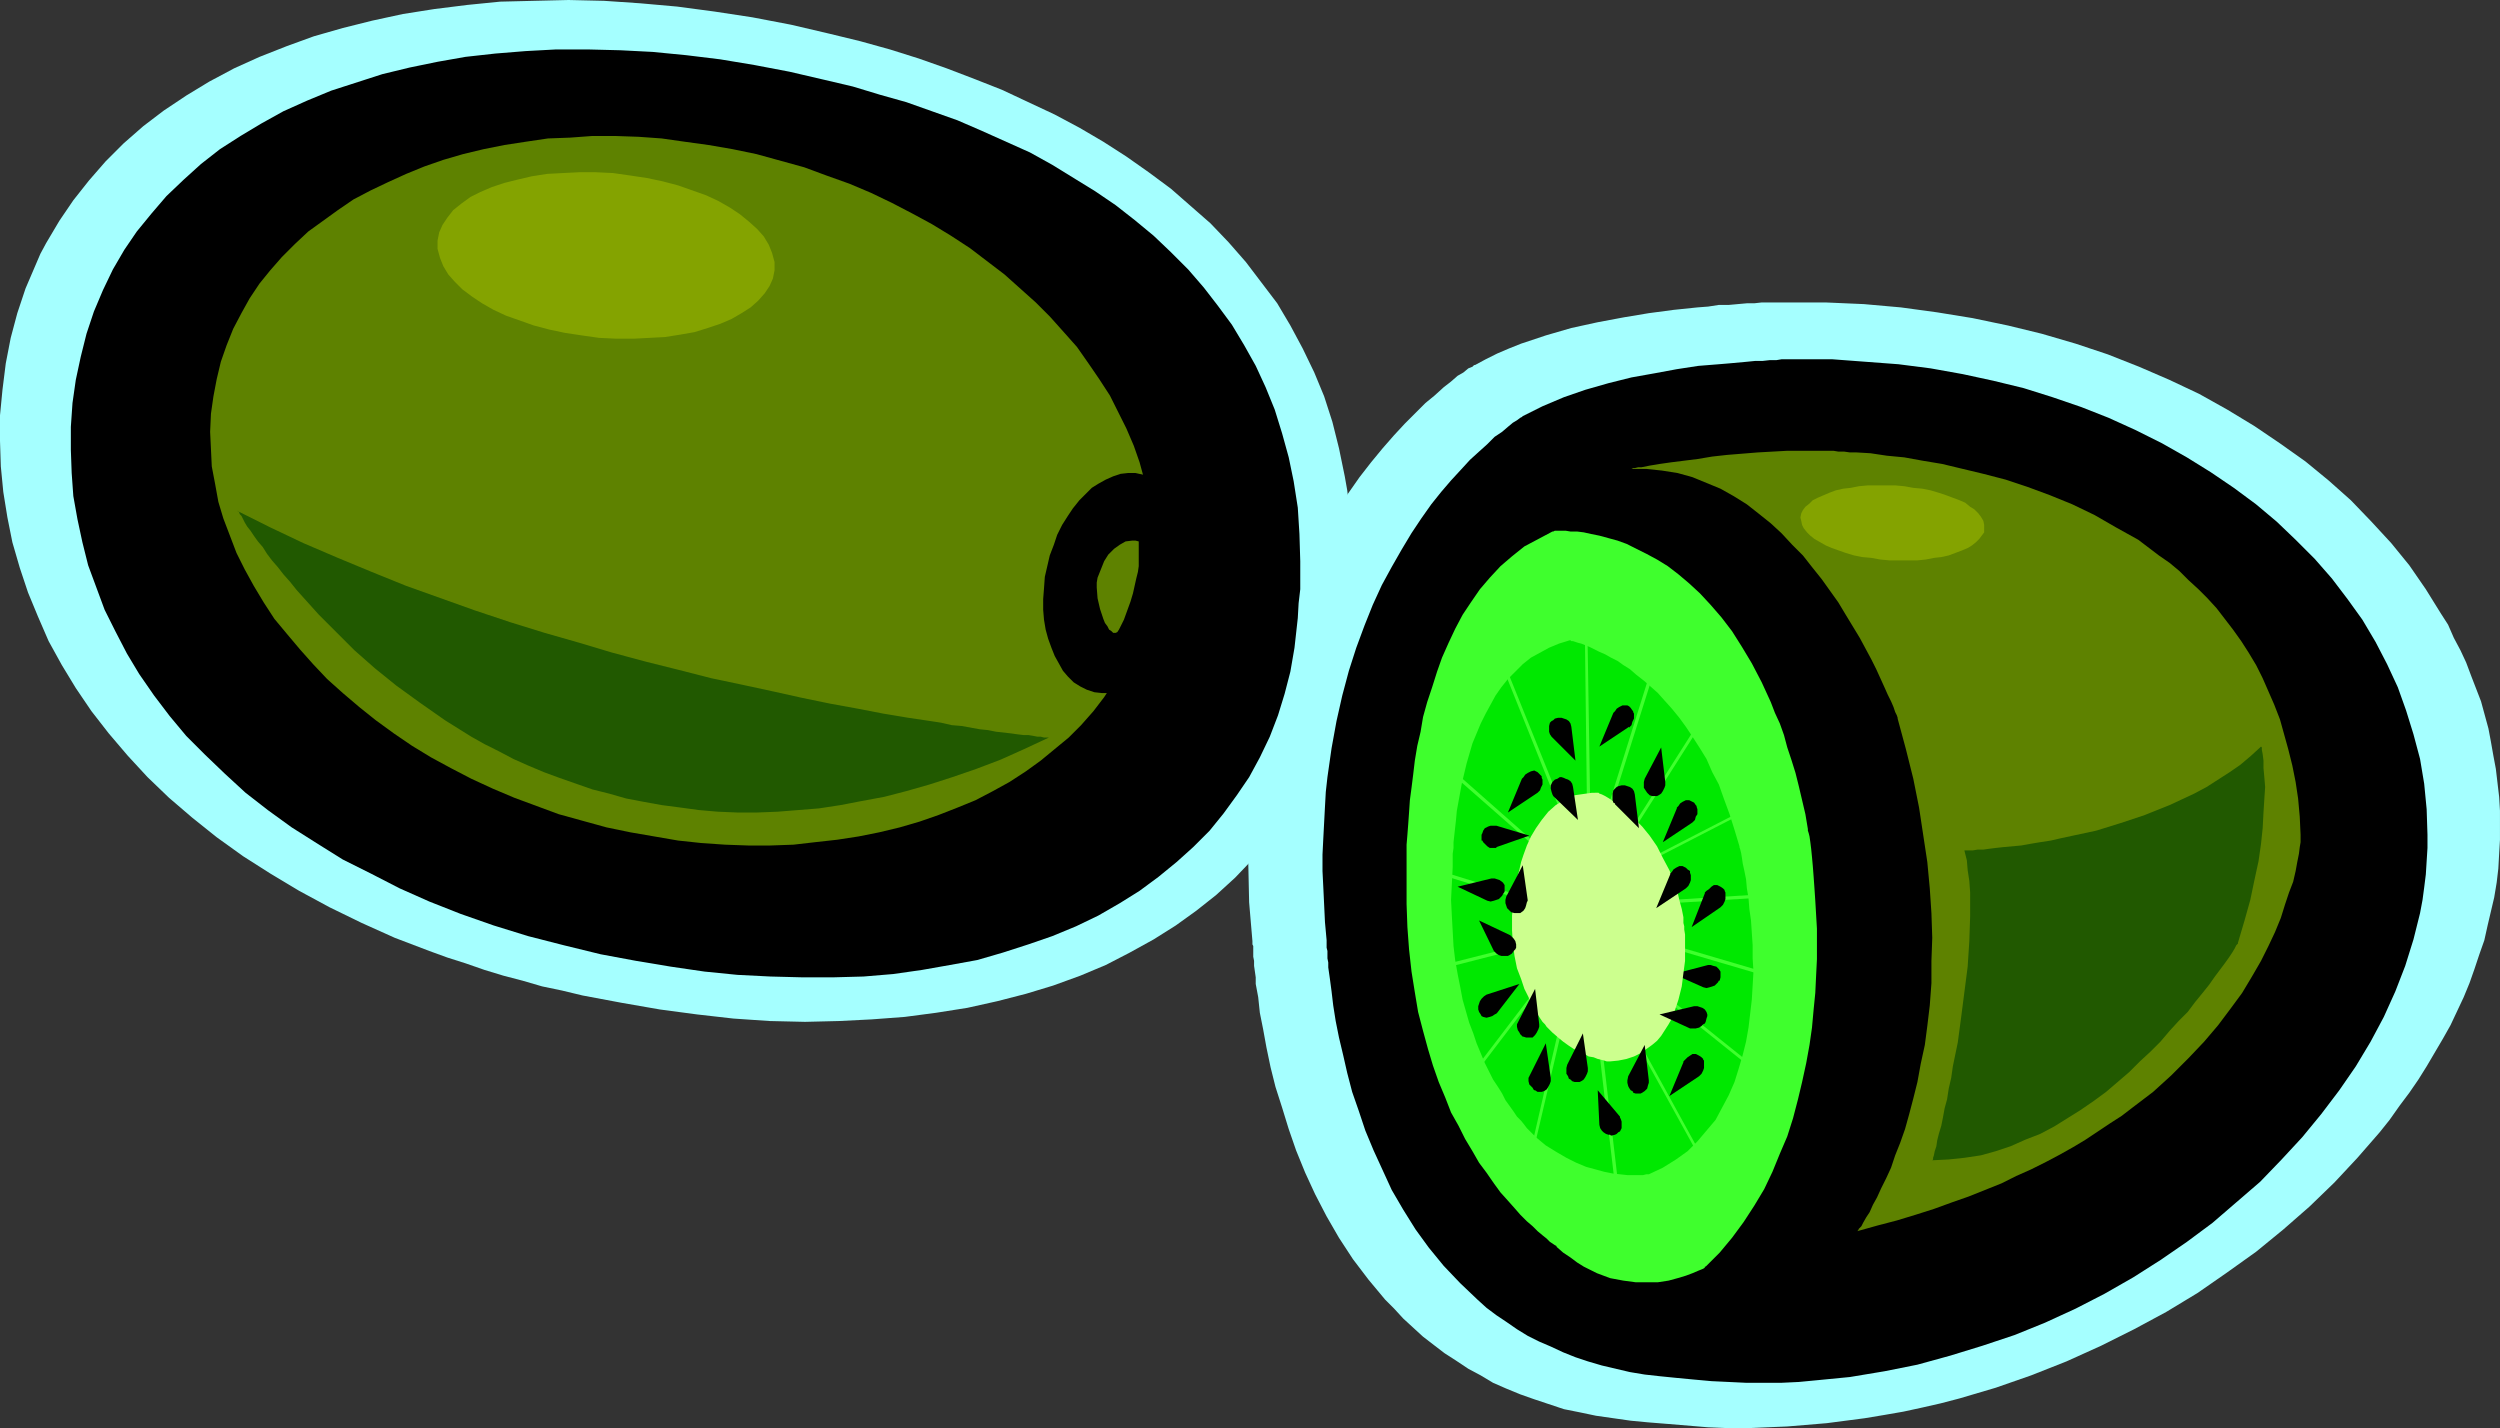<?xml version="1.0" encoding="UTF-8" standalone="no"?>
<svg
   version="1.0"
   width="129.724mm"
   height="74.104mm"
   id="svg52"
   sodipodi:docname="Kiwi 05.wmf"
   xmlns:inkscape="http://www.inkscape.org/namespaces/inkscape"
   xmlns:sodipodi="http://sodipodi.sourceforge.net/DTD/sodipodi-0.dtd"
   xmlns="http://www.w3.org/2000/svg"
   xmlns:svg="http://www.w3.org/2000/svg">
  <rect width="100%" height="100%" fill="#333333" stroke="none"/>
  <sodipodi:namedview
     id="namedview52"
     pagecolor="#ffffff"
     bordercolor="#000000"
     borderopacity="0.25"
     inkscape:showpageshadow="2"
     inkscape:pageopacity="0.0"
     inkscape:pagecheckerboard="0"
     inkscape:deskcolor="#d1d1d1"
     inkscape:document-units="mm" />
  <defs
     id="defs1">
    <pattern
       id="WMFhbasepattern"
       patternUnits="userSpaceOnUse"
       width="6"
       height="6"
       x="0"
       y="0" />
  </defs>
  <path
     style="fill:#a5ffff;fill-opacity:1;fill-rule:evenodd;stroke:none"
     d="m 323.2,278.948 4.04,0.323 3.878,0.323 3.878,0.323 3.878,0.162 h 4.04 l 3.717,-0.162 3.878,-0.162 3.878,-0.323 3.878,-0.323 7.434,-0.97 3.878,-0.646 3.717,-0.646 3.717,-0.808 3.555,-0.808 3.717,-0.97 7.11,-2.101 6.949,-2.424 6.949,-2.747 6.787,-3.071 6.464,-3.232 6.302,-3.394 6.141,-3.717 5.818,-4.04 5.656,-4.04 5.333,-4.364 5.171,-4.525 4.848,-4.687 4.525,-4.848 4.363,-5.01 1.939,-2.424 1.939,-2.747 1.939,-2.586 1.778,-2.586 1.616,-2.586 1.616,-2.747 1.616,-2.747 1.454,-2.586 1.293,-2.747 1.293,-2.747 1.131,-2.747 0.97,-2.747 0.97,-2.909 0.97,-2.747 0.646,-2.909 0.646,-2.747 0.646,-2.747 0.485,-2.909 0.323,-2.747 0.162,-2.909 0.162,-2.747 v -2.747 -2.909 l -0.162,-2.747 -0.323,-2.747 -0.323,-2.747 -0.485,-2.586 -0.485,-2.747 -0.485,-2.586 -1.454,-5.333 -1.939,-5.01 -0.97,-2.586 -1.131,-2.424 -1.293,-2.424 -1.131,-2.586 -1.454,-2.263 -2.909,-4.687 -3.232,-4.687 -3.555,-4.364 -3.878,-4.202 -4.04,-4.202 -4.363,-3.879 -4.525,-3.717 -5.01,-3.556 -5.01,-3.394 -5.333,-3.232 -5.494,-3.071 -5.818,-2.747 -5.979,-2.586 -6.141,-2.424 -6.302,-2.101 -6.626,-1.939 -6.626,-1.616 -6.949,-1.455 -6.949,-1.131 -7.11,-0.97 -7.272,-0.646 -7.434,-0.323 h -7.595 -1.616 -0.97 -1.131 -1.293 l -1.454,0.162 h -1.454 l -1.778,0.162 -1.778,0.162 h -1.939 l -2.101,0.323 -2.101,0.162 -4.686,0.485 -4.848,0.646 -4.848,0.808 -5.171,0.97 -5.171,1.131 -5.01,1.455 -4.848,1.616 -2.424,0.97 -2.262,0.97 -2.262,1.131 -2.101,1.131 v 0 h -0.162 l -0.323,0.323 -0.808,0.323 -0.97,0.808 -1.131,0.646 -1.293,1.131 -1.454,1.131 -1.778,1.616 -1.778,1.455 -1.939,1.939 -2.101,2.101 -2.101,2.263 -2.262,2.586 -2.262,2.747 -2.262,2.909 -2.262,3.232 -2.101,3.556 -2.262,3.717 -2.101,3.879 -1.939,4.202 -1.939,4.525 -1.778,4.848 -1.778,5.01 -1.454,5.172 -0.646,2.747 -1.131,5.818 -0.97,5.98 -0.808,6.303 -0.162,3.232 -0.323,3.394 -0.162,3.394 v 3.556 3.394 l 0.162,7.434 0.646,7.596 v 0.646 l 0.162,0.323 v 0.646 0.646 0.808 l 0.162,0.808 v 0.97 l 0.162,1.131 0.162,1.131 v 1.293 l 0.485,2.586 0.323,3.071 0.646,3.232 0.646,3.556 0.808,3.879 0.97,3.879 1.293,4.04 1.293,4.202 1.454,4.202 1.778,4.364 1.939,4.202 2.262,4.364 2.424,4.202 2.747,4.202 3.07,4.04 3.232,3.879 1.778,1.778 1.778,1.939 1.939,1.778 1.939,1.778 2.101,1.616 2.101,1.616 2.262,1.455 2.424,1.616 2.424,1.293 2.424,1.455 2.586,1.131 2.747,1.131 2.747,0.97 2.909,0.97 2.909,0.97 3.232,0.646 3.07,0.646 3.394,0.485 3.394,0.485 z"
     id="path1" />
  <path
     style="fill:#a5ffff;fill-opacity:1;fill-rule:evenodd;stroke:none"
     d="m 114.251,195.231 7.757,1.455 7.434,1.293 7.272,0.97 7.11,0.808 7.11,0.485 6.949,0.162 6.626,-0.162 6.464,-0.323 6.464,-0.485 6.141,-0.808 6.141,-0.97 5.818,-1.293 5.656,-1.455 5.333,-1.616 5.333,-1.939 5.01,-2.101 4.686,-2.424 4.686,-2.586 4.363,-2.747 4.04,-2.909 3.878,-3.071 3.717,-3.394 3.394,-3.556 3.07,-3.717 2.909,-3.879 2.586,-4.04 2.262,-4.202 2.101,-4.364 1.778,-4.525 1.454,-4.687 1.131,-4.848 0.485,-2.586 0.485,-2.424 0.485,-3.232 0.323,-3.232 0.162,-3.232 0.323,-3.071 v -3.071 -2.909 -3.071 l -0.162,-2.909 -0.162,-2.909 -0.323,-2.747 -0.323,-2.747 -0.485,-2.747 -1.131,-5.495 -1.293,-5.172 -1.616,-5.01 -1.939,-4.687 -2.262,-4.687 -2.424,-4.525 -2.586,-4.364 -3.07,-4.04 -3.07,-4.04 -3.394,-3.879 -3.555,-3.717 -3.878,-3.394 -3.878,-3.394 -4.363,-3.232 -4.363,-3.071 -4.525,-2.909 -4.686,-2.747 -4.848,-2.586 -5.171,-2.424 -5.171,-2.424 -5.333,-2.101 -5.494,-2.101 -5.494,-1.939 -5.656,-1.778 L 168.71,8.081 162.731,6.626 155.136,4.848 147.541,3.394 140.107,2.263 132.835,1.293 125.563,0.646 118.453,0.162 111.504,0 104.717,0.162 98.091,0.323 91.627,0.97 85.163,1.778 79.022,2.747 73.043,4.04 l -5.818,1.455 -5.656,1.616 -5.333,1.939 -5.333,2.101 -5.01,2.263 -4.848,2.586 -4.525,2.747 -4.363,2.909 -4.04,3.071 -3.878,3.394 -3.555,3.556 -3.232,3.717 -3.07,3.879 -2.747,4.04 L 9.05,47.676 7.918,49.777 6.949,52.04 5.979,54.303 5.01,56.565 4.202,58.99 3.394,61.414 2.747,63.838 2.101,66.262 1.131,71.272 0.485,76.444 0,81.454 v 5.01 l 0.162,5.01 0.485,5.01 0.808,5.01 0.97,4.848 1.454,5.01 1.616,4.848 1.939,4.687 2.101,4.848 2.586,4.687 2.747,4.525 3.07,4.525 3.394,4.364 3.717,4.364 3.878,4.202 4.202,4.04 4.525,3.879 4.848,3.879 5.171,3.717 5.333,3.394 5.656,3.394 5.979,3.232 6.302,3.071 6.464,2.909 3.394,1.293 3.394,1.293 3.555,1.293 3.555,1.131 3.717,1.293 3.717,1.131 3.717,0.97 3.878,1.131 3.878,0.808 z"
     id="path2" />
  <path
     style="fill:#000000;fill-opacity:1;fill-rule:evenodd;stroke:none"
     d="m 328.694,270.221 3.394,0.323 3.555,0.323 3.394,0.162 3.394,0.162 h 3.394 3.555 l 3.394,-0.162 3.394,-0.323 6.626,-0.646 6.787,-1.131 6.464,-1.293 6.464,-1.778 6.302,-1.939 6.302,-2.101 5.979,-2.424 5.979,-2.747 5.656,-2.909 5.656,-3.232 5.333,-3.394 5.171,-3.556 5.01,-3.717 4.686,-4.04 4.686,-4.04 4.202,-4.364 4.04,-4.364 3.717,-4.525 3.555,-4.687 3.232,-4.687 2.909,-4.848 2.586,-4.848 2.262,-5.01 1.939,-5.01 1.616,-5.172 0.646,-2.586 0.646,-2.586 0.485,-2.586 0.323,-2.424 0.323,-2.586 0.162,-2.586 0.162,-2.586 v -2.586 l -0.162,-5.01 -0.485,-5.01 -0.808,-4.848 -1.293,-4.848 -1.454,-4.687 -1.616,-4.525 -2.101,-4.525 -2.262,-4.364 -2.586,-4.364 -2.909,-4.04 -3.07,-4.04 -3.394,-3.879 -3.717,-3.717 -3.717,-3.556 -4.04,-3.394 -4.363,-3.232 -4.525,-3.071 -4.686,-2.909 -4.848,-2.747 -5.171,-2.586 -5.333,-2.424 -5.333,-2.101 -5.656,-1.939 -5.656,-1.778 -5.979,-1.455 -5.979,-1.293 -6.302,-1.131 -6.302,-0.808 -6.464,-0.485 -6.464,-0.485 h -6.626 -1.616 -0.808 -0.97 l -0.97,0.162 h -1.293 l -1.454,0.162 h -1.454 l -1.616,0.162 -1.778,0.162 -1.778,0.162 -1.939,0.162 -4.04,0.323 -4.202,0.646 -4.363,0.808 -4.525,0.808 -4.525,1.131 -4.525,1.293 -4.202,1.455 -4.202,1.778 -1.939,0.97 -1.939,0.97 -0.162,0.162 -0.323,0.162 -0.646,0.485 -0.808,0.485 -0.97,0.808 -1.131,0.97 -1.454,0.97 -1.454,1.455 -1.616,1.455 -1.778,1.616 -1.778,1.939 -1.939,2.101 -1.939,2.263 -1.939,2.424 -1.939,2.747 -1.939,2.909 -1.939,3.232 -1.939,3.394 -1.939,3.556 -1.778,3.879 -1.616,4.04 -1.616,4.364 -1.454,4.525 -1.293,4.848 -1.131,5.01 -0.97,5.333 -0.808,5.657 -0.323,2.909 -0.162,2.909 -0.162,3.071 -0.162,3.071 -0.162,3.232 v 3.232 l 0.162,3.232 0.162,3.394 0.162,3.394 0.323,3.556 v 0.646 0.323 0.485 l 0.162,0.646 v 0.646 0.808 l 0.162,0.808 v 0.97 l 0.323,2.263 0.323,2.424 0.323,2.747 0.485,3.071 0.646,3.232 0.808,3.394 0.808,3.556 0.97,3.717 1.293,3.717 1.293,3.879 1.616,3.879 1.778,3.879 1.778,3.879 2.262,3.879 2.424,3.879 2.586,3.556 2.909,3.556 3.232,3.394 3.394,3.232 1.778,1.616 1.939,1.455 1.939,1.293 2.101,1.455 2.101,1.293 2.262,1.131 2.262,0.97 2.424,1.131 2.424,0.97 2.424,0.808 2.747,0.808 2.747,0.646 2.747,0.646 2.909,0.485 2.909,0.323 z"
     id="path3" />
  <path
     style="fill:#5e8200;fill-opacity:1;fill-rule:evenodd;stroke:none"
     d="m 355.52,88.404 h 2.262 0.808 0.97 l 0.97,0.162 h 1.131 l 1.131,0.162 h 1.293 l 2.747,0.162 3.232,0.485 3.394,0.323 3.555,0.646 3.878,0.646 4.04,0.97 4.04,0.97 4.363,1.131 4.363,1.455 4.363,1.616 4.363,1.778 4.363,2.101 4.202,2.424 4.363,2.424 4.04,3.071 2.101,1.455 1.939,1.616 1.778,1.778 1.939,1.778 1.778,1.778 1.778,1.939 1.616,2.101 1.616,2.101 1.616,2.263 1.454,2.263 1.454,2.424 1.293,2.586 1.131,2.586 1.131,2.586 1.131,2.909 0.808,2.909 0.808,2.909 0.808,3.232 0.646,3.232 0.485,3.232 0.323,3.556 0.162,3.556 v 0.162 0.485 0.808 l -0.162,0.97 -0.162,1.293 -0.323,1.616 -0.323,1.778 -0.485,2.101 -0.808,2.101 -0.808,2.424 -0.808,2.586 -1.131,2.747 -1.293,2.747 -1.454,2.909 -1.778,3.071 -1.939,3.232 -2.262,3.071 -2.424,3.232 -2.747,3.232 -3.07,3.232 -3.394,3.394 -3.555,3.232 -4.04,3.071 -2.101,1.616 -2.262,1.455 -2.424,1.616 -2.424,1.616 -2.424,1.455 -2.586,1.455 -2.747,1.455 -2.909,1.455 -2.909,1.293 -2.909,1.455 -3.232,1.293 -3.232,1.293 -3.232,1.131 -3.555,1.293 -3.555,1.131 -3.717,1.131 -3.717,0.97 -4.04,1.131 0.162,-0.162 0.162,-0.323 0.485,-0.485 0.323,-0.646 0.646,-1.131 0.646,-0.97 0.646,-1.455 0.808,-1.455 0.808,-1.778 0.97,-1.939 0.97,-2.101 0.808,-2.424 0.97,-2.424 0.97,-2.747 0.808,-2.909 0.808,-3.071 0.808,-3.232 0.646,-3.556 0.808,-3.717 0.485,-3.717 0.485,-4.04 0.323,-4.364 v -4.364 l 0.162,-4.525 -0.162,-4.848 -0.323,-4.848 -0.485,-5.172 -0.808,-5.333 -0.808,-5.333 -1.131,-5.657 -1.454,-5.818 -1.616,-5.98 v -0.162 l -0.162,-0.485 -0.323,-0.646 -0.323,-0.97 -0.485,-1.131 -0.646,-1.293 -0.646,-1.455 -0.808,-1.778 -0.808,-1.778 -0.97,-1.939 -1.131,-2.101 -1.131,-2.101 -2.747,-4.525 -1.454,-2.424 -1.616,-2.263 -1.616,-2.263 -1.939,-2.424 -1.778,-2.263 -2.101,-2.101 -2.101,-2.263 -2.101,-1.939 -2.424,-1.939 -2.262,-1.778 -2.586,-1.616 -2.586,-1.455 -2.747,-1.131 -2.747,-1.131 -2.909,-0.808 -3.07,-0.485 -3.07,-0.323 h -3.232 v 0 h 0.323 l 0.323,-0.162 h 0.323 l 0.646,-0.162 h 0.646 l 0.808,-0.162 0.808,-0.162 1.939,-0.323 2.262,-0.323 2.586,-0.323 2.586,-0.323 2.909,-0.485 2.909,-0.323 5.979,-0.485 2.909,-0.162 2.909,-0.162 h 2.586 z"
     id="path4" />
  <path
     style="fill:#215900;fill-opacity:1;fill-rule:evenodd;stroke:none"
     d="m 438.905,184.888 v 0.162 l -0.323,0.323 -0.323,0.646 -0.485,0.808 -0.646,0.97 -0.808,1.131 -0.97,1.293 -0.97,1.293 -1.131,1.616 -1.293,1.616 -1.454,1.778 -1.454,1.939 -1.778,1.778 -1.778,1.939 -1.778,2.101 -1.939,1.939 -2.101,1.939 -2.101,2.101 -2.262,1.939 -2.262,1.939 -2.424,1.778 -2.586,1.778 -2.586,1.616 -2.586,1.616 -2.747,1.455 -2.909,1.131 -2.909,1.293 -2.909,0.97 -2.909,0.808 -3.232,0.485 -3.07,0.323 -3.232,0.162 0.162,-0.162 v -0.323 l 0.162,-0.485 0.162,-0.808 0.323,-0.97 0.162,-1.131 0.323,-1.293 0.485,-1.616 0.323,-1.616 0.323,-1.778 0.485,-1.778 0.323,-2.101 0.485,-2.101 0.323,-2.263 0.97,-4.687 0.646,-4.848 0.646,-5.01 0.646,-5.01 0.323,-5.01 0.162,-4.848 v -2.424 -2.263 l -0.162,-2.263 -0.323,-2.101 -0.162,-1.939 -0.485,-1.939 h 0.485 0.485 0.646 l 0.97,-0.162 h 1.131 l 1.131,-0.162 1.293,-0.162 1.454,-0.162 1.778,-0.162 1.778,-0.162 1.778,-0.323 1.939,-0.323 2.101,-0.323 2.101,-0.485 2.262,-0.485 4.525,-0.97 4.686,-1.455 4.848,-1.616 4.848,-1.939 2.424,-1.131 2.424,-1.131 2.424,-1.293 2.262,-1.455 2.262,-1.455 2.101,-1.455 2.101,-1.778 1.939,-1.778 v 0 l 0.162,0.162 v 0.485 l 0.162,0.808 0.162,1.293 v 1.455 l 0.162,1.778 0.162,1.939 -0.162,2.424 -0.162,2.586 -0.162,3.071 -0.323,3.071 -0.485,3.394 -0.808,3.717 -0.808,3.879 -1.131,4.04 z"
     id="path5" />
  <path
     style="fill:#3fff2d;fill-opacity:1;fill-rule:evenodd;stroke:none"
     d="m 304.454,104.242 h 0.162 l 0.323,-0.162 h 2.101 l 0.97,0.162 h 1.293 l 1.293,0.162 1.454,0.323 1.616,0.323 1.778,0.485 1.778,0.485 1.778,0.646 1.939,0.97 1.939,0.97 2.101,1.131 2.101,1.293 2.101,1.616 2.101,1.778 2.101,1.939 2.101,2.263 2.101,2.424 2.101,2.747 1.939,3.071 1.939,3.232 1.939,3.717 1.778,3.879 0.808,2.101 0.97,2.101 0.808,2.263 0.646,2.424 0.808,2.424 0.808,2.586 0.646,2.586 0.646,2.747 0.646,2.747 0.485,2.909 v 0.323 l 0.162,0.485 0.162,0.646 0.162,1.131 0.162,1.293 0.162,1.616 0.162,1.778 0.162,2.101 0.162,2.263 0.162,2.424 0.162,2.747 0.162,2.747 v 5.98 l -0.162,3.232 -0.162,3.394 -0.323,3.232 -0.323,3.556 -0.485,3.394 -0.646,3.556 -0.808,3.717 -0.808,3.394 -0.97,3.717 -1.131,3.556 -1.454,3.394 -1.454,3.556 -1.616,3.394 -1.939,3.232 -2.101,3.232 -2.262,3.071 -2.424,2.909 -2.747,2.747 h -0.162 v 0.162 l -0.162,0.162 -0.323,0.162 -0.808,0.323 -1.131,0.485 -1.293,0.485 -1.616,0.485 -1.778,0.485 -2.101,0.323 h -2.101 -2.262 l -2.424,-0.323 -2.586,-0.485 -1.293,-0.485 -1.293,-0.485 -1.293,-0.646 -1.293,-0.646 -1.293,-0.808 -1.293,-0.97 -1.454,-0.97 -1.293,-1.131 v -0.162 l -0.323,-0.162 -0.485,-0.323 -0.485,-0.323 -0.646,-0.646 -0.808,-0.646 -0.97,-0.808 -0.97,-0.97 -1.131,-0.97 -1.293,-1.293 -1.131,-1.293 -1.293,-1.455 -1.454,-1.616 -1.293,-1.778 -1.454,-2.101 -1.454,-1.939 -1.293,-2.263 -1.454,-2.424 -1.293,-2.586 -1.454,-2.586 -1.131,-2.909 -1.293,-3.071 -1.131,-3.232 -0.97,-3.232 -0.97,-3.556 -0.97,-3.717 -0.646,-3.879 -0.646,-4.04 -0.485,-4.364 -0.323,-4.364 -0.162,-4.525 v -4.848 -0.646 -0.646 -3.879 -1.616 l 0.162,-1.939 0.162,-2.101 0.162,-2.263 0.162,-2.424 0.323,-2.424 0.323,-2.586 0.323,-2.747 0.485,-2.909 0.646,-2.747 0.485,-2.909 0.808,-2.909 0.97,-2.909 0.97,-3.071 0.97,-2.747 1.293,-2.909 1.293,-2.747 1.454,-2.747 1.616,-2.424 1.778,-2.586 1.939,-2.263 2.101,-2.263 2.262,-1.939 2.424,-1.939 2.747,-1.455 z"
     id="path6" />
  <path
     style="fill:#00e800;fill-opacity:1;fill-rule:evenodd;stroke:none"
     d="m 307.848,125.575 h 0.162 l 0.162,0.162 h 0.323 l 0.485,0.162 0.485,0.162 0.646,0.162 0.808,0.323 0.808,0.323 0.97,0.485 0.97,0.485 1.131,0.485 1.131,0.646 1.293,0.646 1.131,0.808 1.293,0.808 1.293,1.131 1.454,1.131 1.293,1.131 1.454,1.293 1.293,1.455 1.454,1.616 1.454,1.778 1.293,1.778 1.293,1.939 1.454,2.263 1.293,2.101 1.131,2.586 1.293,2.424 0.97,2.747 1.131,3.071 0.97,3.071 0.97,3.232 v 0.162 l 0.162,0.485 0.162,0.646 0.162,0.97 0.162,1.131 0.323,1.455 0.323,1.616 0.162,1.778 0.323,1.939 0.162,2.101 0.323,2.263 0.162,2.424 0.162,2.424 v 2.586 l 0.162,2.586 -0.162,2.747 -0.162,2.747 -0.323,2.747 -0.323,2.747 -0.485,2.747 -0.646,2.586 -0.808,2.747 -0.808,2.586 -1.131,2.586 -1.293,2.424 -1.293,2.424 -1.778,2.101 -1.778,2.101 -1.939,1.939 -2.262,1.616 -2.586,1.616 -2.747,1.293 h -0.162 -0.323 l -0.646,0.162 h -0.808 -0.97 -1.293 l -1.454,-0.162 -1.454,-0.162 -1.616,-0.323 -1.778,-0.485 -1.778,-0.485 -1.939,-0.808 -1.939,-0.97 -1.939,-1.131 -2.101,-1.293 -1.939,-1.616 -0.162,-0.162 v 0 l -0.323,-0.323 -0.323,-0.323 -0.485,-0.485 -0.485,-0.485 -0.485,-0.646 -0.646,-0.808 -0.808,-0.808 -0.646,-0.97 -0.808,-1.131 -0.808,-1.131 -0.646,-1.293 -0.808,-1.293 -0.97,-1.455 -0.808,-1.616 -0.808,-1.616 -0.808,-1.939 -0.808,-1.939 -0.646,-1.939 -0.808,-2.101 -0.646,-2.263 -0.646,-2.263 -0.485,-2.586 -0.485,-2.424 -0.485,-2.747 -0.323,-2.747 -0.162,-2.909 -0.162,-2.909 -0.162,-3.232 0.162,-3.232 0.162,-3.232 v -0.97 -0.808 -0.808 l 0.162,-1.131 v -1.131 l 0.162,-1.455 0.162,-1.455 0.162,-1.455 0.162,-1.778 0.323,-1.778 0.646,-3.556 0.97,-4.04 1.131,-3.879 0.808,-1.939 0.808,-1.939 0.97,-1.939 0.97,-1.778 0.97,-1.778 1.131,-1.616 1.293,-1.616 1.454,-1.455 1.454,-1.455 1.616,-1.293 1.778,-0.97 1.778,-0.97 1.939,-0.808 z"
     id="path7" />
  <path
     style="fill:#84a300;fill-opacity:1;fill-rule:evenodd;stroke:none"
     d="m 370.548,109.898 h 1.939 1.778 1.778 l 1.616,-0.162 1.616,-0.323 1.454,-0.162 1.454,-0.323 1.293,-0.485 1.293,-0.485 1.131,-0.485 0.808,-0.485 0.808,-0.646 0.646,-0.646 0.485,-0.646 0.485,-0.646 v -0.808 -0.646 l -0.162,-0.808 -0.485,-0.808 -0.485,-0.646 -0.808,-0.808 -0.808,-0.485 -0.97,-0.808 -1.131,-0.485 -1.293,-0.485 -1.293,-0.485 -1.454,-0.485 -1.616,-0.485 -1.616,-0.323 -1.778,-0.162 -1.778,-0.323 -1.778,-0.162 h -1.778 -1.939 -1.616 l -1.778,0.162 -1.616,0.323 -1.454,0.162 -1.454,0.323 -1.293,0.485 -1.131,0.485 -1.131,0.485 -0.97,0.485 -0.646,0.646 -0.808,0.646 -0.485,0.646 -0.323,0.646 -0.162,0.808 0.162,0.646 0.162,0.808 0.323,0.646 0.646,0.808 0.646,0.646 0.808,0.646 1.131,0.646 1.131,0.646 1.131,0.485 2.747,0.97 1.616,0.485 1.616,0.323 1.778,0.162 1.778,0.323 z"
     id="path8" />
  <path
     style="fill:#3fff2d;fill-opacity:1;fill-rule:evenodd;stroke:none"
     d="m 311.888,159.029 -0.646,-40.242 h -0.485 l 0.485,40.242 z"
     id="path9" />
  <path
     style="fill:#3fff2d;fill-opacity:1;fill-rule:evenodd;stroke:none"
     d="m 314.958,161.615 10.342,-32.808 -0.646,-0.162 -10.342,32.97 z"
     id="path10" />
  <path
     style="fill:#3fff2d;fill-opacity:1;fill-rule:evenodd;stroke:none"
     d="m 318.19,166.302 16.645,-26.182 -0.485,-0.323 -16.645,26.182 z"
     id="path11" />
  <path
     style="fill:#3fff2d;fill-opacity:1;fill-rule:evenodd;stroke:none"
     d="m 319.806,170.827 21.978,-11.313 -0.162,-0.485 -21.978,11.313 z"
     id="path12" />
  <path
     style="fill:#3fff2d;fill-opacity:1;fill-rule:evenodd;stroke:none"
     d="m 319.968,177.615 26.179,-1.616 v -0.646 l -26.179,1.616 z"
     id="path13" />
  <path
     style="fill:#3fff2d;fill-opacity:1;fill-rule:evenodd;stroke:none"
     d="m 319.806,183.595 27.957,8.242 0.162,-0.646 -27.957,-8.242 z"
     id="path14" />
  <path
     style="fill:#3fff2d;fill-opacity:1;fill-rule:evenodd;stroke:none"
     d="m 317.867,188.928 26.987,21.656 0.323,-0.485 -26.987,-21.656 z"
     id="path15" />
  <path
     style="fill:#3fff2d;fill-opacity:1;fill-rule:evenodd;stroke:none"
     d="m 314.312,192.484 20.846,37.818 0.485,-0.162 -20.846,-37.98 z"
     id="path16" />
  <path
     style="fill:#3fff2d;fill-opacity:1;fill-rule:evenodd;stroke:none"
     d="m 312.049,192.645 5.656,48.161 0.646,-0.162 -5.656,-48.161 z"
     id="path17" />
  <path
     style="fill:#3fff2d;fill-opacity:1;fill-rule:evenodd;stroke:none"
     d="m 307.686,193.13 -8.403,36.525 0.485,0.162 8.565,-36.525 z"
     id="path18" />
  <path
     style="fill:#3fff2d;fill-opacity:1;fill-rule:evenodd;stroke:none"
     d="m 303.969,190.383 -15.514,20.364 0.485,0.323 15.514,-20.364 z"
     id="path19" />
  <path
     style="fill:#3fff2d;fill-opacity:1;fill-rule:evenodd;stroke:none"
     d="m 303.969,183.918 -21.654,5.495 0.162,0.646 21.493,-5.495 z"
     id="path20" />
  <path
     style="fill:#3fff2d;fill-opacity:1;fill-rule:evenodd;stroke:none"
     d="m 304.454,177.615 -21.978,-6.788 -0.162,0.646 22.139,6.788 z"
     id="path21" />
  <path
     style="fill:#3fff2d;fill-opacity:1;fill-rule:evenodd;stroke:none"
     d="m 306.232,169.858 -23.432,-20.687 -0.485,0.485 23.594,20.687 z"
     id="path22" />
  <path
     style="fill:#3fff2d;fill-opacity:1;fill-rule:evenodd;stroke:none"
     d="m 308.656,163.878 -14.867,-36.848 -0.485,0.323 14.706,36.687 z"
     id="path23" />
  <path
     style="fill:#000000;fill-opacity:1;fill-rule:evenodd;stroke:none"
     d="m 304.131,211.393 v 0.162 0.485 l -0.162,0.485 -0.323,0.646 -0.323,0.485 -0.485,0.323 -0.485,0.162 h -0.323 -0.485 l -0.485,-0.323 h -0.162 l -0.162,-0.162 -0.162,-0.323 -0.323,-0.323 -0.323,-0.323 -0.162,-0.646 v -0.646 l 0.323,-0.646 3.07,-6.141 z"
     id="path24" />
  <path
     style="fill:#000000;fill-opacity:1;fill-rule:evenodd;stroke:none"
     d="m 317.705,218.989 v 0.162 l 0.162,0.323 0.162,0.485 v 0.646 0.646 l -0.323,0.646 -0.323,0.162 -0.323,0.323 -0.323,0.162 -0.646,0.162 h -0.162 l -0.162,-0.162 h -0.323 l -0.485,-0.162 -0.485,-0.323 -0.323,-0.323 -0.323,-0.485 -0.162,-0.646 -0.323,-6.788 z"
     id="path25" />
  <path
     style="fill:#000000;fill-opacity:1;fill-rule:evenodd;stroke:none"
     d="m 334.996,189.251 h 0.485 l 0.485,0.162 0.646,0.162 0.485,0.485 0.323,0.485 v 0.323 0.323 0.485 l -0.162,0.646 h -0.162 l -0.162,0.323 -0.323,0.323 -0.323,0.323 -0.485,0.162 -0.485,0.162 -0.646,0.162 -0.646,-0.162 -5.818,-2.586 z"
     id="path26" />
  <path
     style="fill:#000000;fill-opacity:1;fill-rule:evenodd;stroke:none"
     d="m 334.35,175.191 v -0.162 l 0.323,-0.323 0.485,-0.323 0.485,-0.485 0.485,-0.323 h 0.646 l 0.323,0.162 0.323,0.162 0.485,0.323 0.323,0.323 v 0.162 l 0.162,0.323 v 0.323 0.485 0.485 l -0.162,0.485 -0.323,0.646 -0.485,0.485 -5.656,3.879 z"
     id="path27" />
  <path
     style="fill:#000000;fill-opacity:1;fill-rule:evenodd;stroke:none"
     d="m 304.292,144.484 v 0 l -0.323,-0.485 -0.162,-0.485 v -0.485 -0.646 l 0.162,-0.646 0.323,-0.323 0.323,-0.162 0.323,-0.323 0.646,-0.162 h 0.323 0.323 l 0.485,0.162 0.485,0.162 0.485,0.323 0.323,0.485 0.162,0.646 0.808,6.626 z"
     id="path28" />
  <path
     style="fill:#000000;fill-opacity:1;fill-rule:evenodd;stroke:none"
     d="m 293.465,161.938 h -0.485 -0.646 l -0.485,0.162 -0.646,0.323 -0.323,0.485 -0.162,0.485 -0.162,0.323 v 0.485 0.646 h 0.162 l 0.162,0.323 0.162,0.162 0.646,0.646 0.485,0.323 h 0.646 0.646 v -0.162 l 6.464,-2.263 z"
     id="path29" />
  <path
     style="fill:#000000;fill-opacity:1;fill-rule:evenodd;stroke:none"
     d="m 293.627,198.625 -0.162,0.162 -0.323,0.162 -0.485,0.323 -0.485,0.162 -0.646,0.162 -0.646,-0.162 -0.323,-0.162 -0.162,-0.323 -0.323,-0.485 -0.162,-0.485 v -0.323 -0.323 l 0.162,-0.485 0.162,-0.485 0.323,-0.485 0.485,-0.485 0.485,-0.323 6.464,-2.101 z"
     id="path30" />
  <path
     style="fill:#000000;fill-opacity:1;fill-rule:evenodd;stroke:none"
     d="m 298.475,152.726 v 0 l 0.323,-0.323 0.323,-0.485 0.485,-0.323 0.646,-0.323 0.646,-0.162 0.323,0.162 0.323,0.162 0.323,0.323 0.323,0.323 0.162,0.162 v 0.323 l 0.162,0.323 v 0.485 0.485 l -0.323,0.646 -0.162,0.485 -0.485,0.485 -5.818,3.879 z"
     id="path31" />
  <path
     style="fill:#000000;fill-opacity:1;fill-rule:evenodd;stroke:none"
     d="m 316.412,139.797 v 0 l 0.323,-0.323 0.323,-0.485 0.485,-0.323 0.646,-0.323 h 0.646 0.323 l 0.323,0.162 0.323,0.323 0.323,0.485 0.162,0.162 v 0.162 l 0.162,0.323 v 0.485 0.485 l -0.323,0.646 -0.162,0.646 -0.485,0.485 v -0.162 l -5.818,3.879 z"
     id="path32" />
  <path
     style="fill:#000000;fill-opacity:1;fill-rule:evenodd;stroke:none"
     d="m 330.148,208.322 v -0.162 l 0.323,-0.323 0.485,-0.485 0.485,-0.323 0.485,-0.323 h 0.646 l 0.323,0.162 0.323,0.162 0.485,0.323 0.323,0.323 v 0.162 l 0.162,0.162 v 0.97 0.485 l -0.162,0.485 -0.323,0.646 -0.485,0.485 -5.818,3.879 z"
     id="path33" />
  <path
     style="fill:#000000;fill-opacity:1;fill-rule:evenodd;stroke:none"
     d="m 328.856,158.545 v -0.162 l 0.323,-0.323 0.323,-0.485 0.485,-0.323 0.646,-0.323 h 0.646 l 0.323,0.162 0.323,0.162 0.323,0.162 0.323,0.485 0.162,0.162 v 0.162 l 0.162,0.485 v 0.485 0.485 l -0.323,0.485 -0.162,0.646 -0.485,0.485 -5.818,3.879 z"
     id="path34" />
  <path
     style="fill:#ccff8e;fill-opacity:1;fill-rule:evenodd;stroke:none"
     d="m 313.504,155.474 0.162,0.162 0.485,0.162 0.646,0.323 0.808,0.485 1.131,0.808 1.293,0.808 1.131,1.131 1.454,1.293 1.454,1.455 1.454,1.778 1.454,2.101 1.131,2.263 1.293,2.424 1.131,2.747 0.485,1.616 0.323,1.455 0.485,1.778 0.323,1.616 v 0.162 0.162 0.323 0.485 l 0.162,0.646 v 0.646 l 0.162,0.97 v 0.808 2.101 2.263 l -0.323,2.424 -0.323,2.586 -0.646,2.586 -0.808,2.424 -0.485,1.293 -0.646,1.131 -1.454,2.263 -0.808,0.97 -0.97,0.808 -1.131,0.808 -1.131,0.808 -1.293,0.646 -1.454,0.485 -1.616,0.323 -1.616,0.162 v 0 h -0.323 -0.323 l -0.485,-0.162 -0.646,-0.162 -0.646,-0.162 -0.808,-0.323 -0.97,-0.162 -0.808,-0.485 -0.97,-0.485 -1.131,-0.485 -0.97,-0.646 -1.131,-0.808 -0.97,-0.808 -1.131,-0.97 -1.131,-1.131 v 0 l -0.323,-0.485 -0.485,-0.485 -0.646,-0.97 -0.646,-0.97 -0.808,-1.293 -0.646,-1.616 -0.808,-1.616 -0.646,-1.939 -0.808,-2.101 -0.485,-2.424 -0.323,-2.424 -0.162,-2.586 v -2.909 l 0.323,-3.071 0.162,-1.455 0.323,-1.616 v -0.162 l 0.162,-0.646 0.162,-0.97 0.323,-1.131 0.323,-1.455 0.485,-1.455 0.646,-1.778 0.808,-1.778 0.97,-1.616 1.131,-1.616 1.293,-1.616 1.454,-1.293 1.778,-1.131 0.97,-0.323 0.97,-0.485 1.131,-0.162 1.131,-0.162 1.131,-0.162 z"
     id="path35" />
  <path
     style="fill:#000000;fill-opacity:1;fill-rule:evenodd;stroke:none"
     d="m 311.403,209.615 v 0 0.485 l -0.162,0.485 -0.323,0.646 -0.323,0.485 -0.485,0.323 -0.323,0.162 h -0.97 l -0.485,-0.162 -0.162,-0.162 -0.162,-0.162 -0.323,-0.162 -0.162,-0.485 -0.323,-0.485 v -0.485 -0.646 l 0.162,-0.646 3.07,-6.141 0.97,6.788 z"
     id="path36" />
  <path
     style="fill:#000000;fill-opacity:1;fill-rule:evenodd;stroke:none"
     d="m 323.361,211.878 v 0 0.485 l -0.162,0.485 -0.162,0.646 -0.485,0.485 -0.485,0.323 -0.323,0.162 h -0.97 l -0.485,-0.162 v -0.162 l -0.162,-0.162 -0.323,-0.162 -0.323,-0.485 -0.162,-0.323 -0.162,-0.646 v -0.485 l 0.162,-0.808 3.232,-6.141 z"
     id="path37" />
  <path
     style="fill:#000000;fill-opacity:1;fill-rule:evenodd;stroke:none"
     d="m 316.736,157.736 v -0.162 l -0.323,-0.162 -0.162,-0.485 v -0.646 -0.646 l 0.162,-0.646 0.323,-0.323 0.323,-0.323 0.323,-0.162 0.646,-0.162 h 0.323 0.323 l 0.485,0.162 0.485,0.162 0.485,0.323 0.323,0.485 0.162,0.646 0.808,6.626 z"
     id="path38" />
  <path
     style="fill:#000000;fill-opacity:1;fill-rule:evenodd;stroke:none"
     d="m 327.563,171.474 v -0.162 l 0.323,-0.323 0.323,-0.485 0.485,-0.323 0.646,-0.323 h 0.646 l 0.323,0.162 0.323,0.162 0.323,0.323 0.485,0.323 v 0.162 0.162 l 0.162,0.485 v 0.97 l -0.162,0.485 -0.323,0.646 -0.485,0.485 -5.818,3.879 z"
     id="path39" />
  <path
     style="fill:#000000;fill-opacity:1;fill-rule:evenodd;stroke:none"
     d="m 299.606,176.484 v 0.162 l -0.162,0.323 -0.162,0.646 -0.162,0.485 -0.323,0.485 -0.646,0.485 h -0.323 -0.808 l -0.646,-0.162 v 0 l -0.162,-0.162 -0.323,-0.323 -0.323,-0.323 -0.162,-0.485 -0.162,-0.485 v -0.646 l 0.162,-0.646 3.232,-6.141 z"
     id="path40" />
  <path
     style="fill:#000000;fill-opacity:1;fill-rule:evenodd;stroke:none"
     d="m 296.212,183.433 v 0 l 0.323,0.323 0.323,0.323 0.323,0.485 0.162,0.646 v 0.646 l -0.162,0.323 -0.323,0.323 -0.323,0.485 -0.485,0.323 v 0 l -0.323,0.162 h -0.323 -0.485 -0.485 l -0.485,-0.162 -0.485,-0.323 -0.485,-0.485 -2.909,-5.98 z"
     id="path41" />
  <path
     style="fill:#000000;fill-opacity:1;fill-rule:evenodd;stroke:none"
     d="m 301.868,200.888 v 0.162 0.323 l -0.162,0.485 -0.323,0.646 -0.323,0.485 -0.485,0.485 h -0.485 -0.808 l -0.485,-0.162 h -0.162 l -0.162,-0.162 -0.323,-0.323 -0.162,-0.323 -0.323,-0.485 -0.162,-0.646 v -0.485 l 0.323,-0.646 3.232,-6.303 z"
     id="path42" />
  <path
     style="fill:#000000;fill-opacity:1;fill-rule:evenodd;stroke:none"
     d="m 332.249,197.332 h 0.646 l 0.485,0.162 0.485,0.162 0.485,0.323 0.323,0.485 0.162,0.485 v 0.323 l -0.162,0.485 -0.162,0.646 v 0 l -0.162,0.323 -0.323,0.162 -0.323,0.323 -0.485,0.323 -0.646,0.162 h -0.485 -0.646 l -5.979,-2.747 z"
     id="path43" />
  <path
     style="fill:#000000;fill-opacity:1;fill-rule:evenodd;stroke:none"
     d="m 304.616,156.12 v 0 l -0.162,-0.323 -0.162,-0.485 -0.162,-0.646 v -0.646 l 0.323,-0.646 0.162,-0.162 0.323,-0.323 0.485,-0.162 0.485,-0.323 h 0.323 l 0.485,0.162 0.323,0.162 0.485,0.162 0.485,0.323 0.323,0.485 0.162,0.646 0.97,6.465 z"
     id="path44" />
  <path
     style="fill:#000000;fill-opacity:1;fill-rule:evenodd;stroke:none"
     d="m 326.593,153.373 v 0.162 0.485 l -0.162,0.485 -0.323,0.646 -0.323,0.485 -0.485,0.323 -0.323,0.162 h -0.97 l -0.485,-0.162 -0.162,-0.162 -0.162,-0.162 -0.162,-0.162 -0.323,-0.485 -0.323,-0.485 v -0.485 -0.646 l 0.162,-0.646 3.232,-6.141 z"
     id="path45" />
  <path
     style="fill:#000000;fill-opacity:1;fill-rule:evenodd;stroke:none"
     d="m 292.496,172.282 h 0.646 l 0.485,0.162 0.485,0.162 0.646,0.485 0.323,0.485 v 0.323 0.485 0.485 l -0.323,0.485 v 0 l -0.162,0.323 -0.323,0.323 -0.323,0.323 -0.485,0.162 -0.485,0.162 -0.646,0.162 -0.646,-0.162 -5.818,-2.747 z"
     id="path46" />
  <path
     style="fill:#000000;fill-opacity:1;fill-rule:evenodd;stroke:none"
     d="m 117.806,187.15 6.949,1.293 6.787,1.131 6.626,0.97 6.464,0.646 6.464,0.323 6.302,0.162 h 5.979 l 5.979,-0.162 5.818,-0.485 5.656,-0.808 5.494,-0.97 5.333,-0.97 5.01,-1.455 5.01,-1.616 4.686,-1.616 4.686,-1.939 4.363,-2.101 4.202,-2.424 3.878,-2.424 3.717,-2.747 3.555,-2.909 3.232,-2.909 3.232,-3.232 2.747,-3.394 2.586,-3.556 2.424,-3.556 2.101,-3.879 1.939,-4.04 1.616,-4.202 1.293,-4.202 1.131,-4.364 0.808,-4.687 0.646,-5.818 0.162,-2.909 0.323,-2.747 v -5.495 l -0.162,-5.333 -0.323,-5.172 -0.808,-5.172 -0.97,-4.687 -1.293,-4.687 -1.454,-4.687 -1.778,-4.364 -1.939,-4.202 -2.262,-4.04 -2.424,-4.04 -2.747,-3.717 -2.747,-3.556 -3.07,-3.556 -3.394,-3.394 -3.394,-3.232 -3.717,-3.071 -3.717,-2.909 -4.04,-2.747 -4.202,-2.586 -4.202,-2.586 -4.363,-2.424 -4.686,-2.101 -4.686,-2.101 -4.848,-2.101 -5.01,-1.778 -5.01,-1.778 -5.171,-1.455 -5.333,-1.616 -5.494,-1.293 -6.949,-1.616 -6.787,-1.293 -6.787,-1.131 -6.626,-0.808 -6.626,-0.646 -6.302,-0.323 -6.464,-0.162 h -6.141 l -5.979,0.323 -5.979,0.485 -5.818,0.646 -5.494,0.97 -5.494,1.131 -5.333,1.293 -5.01,1.616 -5.01,1.616 -4.686,1.939 -4.686,2.101 -4.363,2.424 -4.04,2.424 -4.04,2.586 -3.717,2.909 -3.394,3.071 -3.394,3.232 -2.909,3.394 -2.909,3.556 -2.424,3.556 -2.262,3.879 -1.939,4.04 -1.778,4.202 -1.454,4.364 -1.131,4.525 -0.97,4.525 -0.646,4.525 -0.323,4.687 v 4.525 l 0.162,4.525 0.323,4.525 0.808,4.525 0.97,4.525 1.131,4.525 1.616,4.364 1.616,4.364 2.101,4.202 2.262,4.364 2.424,4.04 2.909,4.202 3.07,4.04 3.232,3.879 3.717,3.717 3.878,3.717 4.04,3.717 4.363,3.394 4.686,3.394 4.848,3.071 5.171,3.232 5.494,2.747 5.656,2.909 5.818,2.586 6.141,2.424 6.464,2.263 6.787,2.101 6.949,1.778 z"
     id="path47" />
  <path
     style="fill:#5e8200;fill-opacity:1;fill-rule:evenodd;stroke:none"
     d="m 118.937,162.262 4.686,0.97 4.686,0.808 4.686,0.808 4.525,0.485 4.686,0.323 4.525,0.162 h 4.363 l 4.525,-0.162 4.202,-0.485 4.363,-0.485 4.202,-0.646 4.04,-0.808 4.04,-0.97 3.878,-1.131 3.717,-1.293 3.717,-1.455 3.555,-1.455 3.394,-1.778 3.232,-1.778 3.232,-2.101 2.909,-2.101 2.747,-2.263 2.747,-2.263 2.424,-2.424 2.424,-2.747 2.101,-2.747 1.778,-2.747 1.778,-2.909 1.616,-3.071 1.293,-3.232 1.131,-3.232 0.808,-3.394 0.646,-3.394 0.485,-3.394 v -3.556 -3.394 l -0.323,-3.394 -0.485,-3.394 -0.808,-3.394 -0.97,-3.556 -1.131,-3.232 -1.454,-3.394 -1.616,-3.232 -1.616,-3.232 -2.101,-3.232 -2.101,-3.071 -2.262,-3.232 -2.586,-2.909 -2.747,-3.071 -2.747,-2.747 -3.07,-2.747 -3.07,-2.747 -3.394,-2.586 -3.394,-2.586 -3.717,-2.424 -3.717,-2.263 -3.878,-2.101 -4.04,-2.101 -4.04,-1.939 -4.202,-1.778 -4.525,-1.616 -4.363,-1.616 -4.686,-1.293 -4.686,-1.293 -4.686,-0.97 -4.686,-0.808 -4.686,-0.646 -4.525,-0.646 -4.525,-0.323 -4.686,-0.162 h -4.363 l -4.363,0.323 -4.363,0.162 -4.363,0.646 -4.202,0.646 -4.04,0.808 -4.04,0.97 -3.878,1.131 -3.717,1.293 -3.555,1.455 -3.555,1.616 -3.394,1.616 -3.394,1.778 -3.07,2.101 -2.909,2.101 -2.909,2.101 -2.586,2.424 -2.586,2.586 -2.262,2.586 -2.101,2.586 -1.939,2.909 -1.616,2.909 -1.616,3.071 -1.293,3.232 -1.131,3.232 -0.808,3.394 -0.646,3.394 -0.485,3.394 -0.162,3.556 0.162,3.394 0.162,3.394 0.646,3.394 0.646,3.556 0.97,3.232 1.293,3.394 1.293,3.394 1.616,3.232 1.778,3.232 1.939,3.232 2.101,3.232 2.424,2.909 2.586,3.071 2.586,2.909 2.747,2.909 3.07,2.747 3.232,2.747 3.232,2.586 3.555,2.586 3.555,2.424 3.717,2.263 3.878,2.101 4.04,2.101 4.202,1.939 4.202,1.778 4.363,1.616 4.363,1.616 4.686,1.293 z"
     id="path48" />
  <path
     style="fill:#000000;fill-opacity:1;fill-rule:evenodd;stroke:none"
     d="m 214.605,135.757 1.454,0.162 h 1.454 l 1.454,-0.162 1.454,-0.485 1.454,-0.485 1.293,-0.808 1.454,-0.97 1.131,-1.293 1.293,-1.131 1.131,-1.616 1.131,-1.455 0.97,-1.778 0.97,-1.939 0.808,-1.939 0.646,-2.101 0.646,-2.101 0.323,-2.101 0.323,-2.263 v -2.101 -2.101 l -0.162,-1.939 -0.323,-1.939 -0.323,-1.778 -0.646,-1.778 -0.646,-1.616 -0.808,-1.455 -0.97,-1.455 -0.97,-1.131 -1.131,-0.97 -1.131,-0.808 -1.293,-0.808 -1.454,-0.323 -1.454,-0.323 h -1.454 l -1.454,0.162 -1.454,0.485 -1.454,0.646 -1.454,0.808 -1.293,0.808 -1.293,1.293 -1.131,1.131 -1.293,1.616 -0.97,1.455 -1.131,1.778 -0.97,1.939 -0.646,1.939 -0.808,2.101 -0.485,2.101 -0.485,2.101 -0.162,2.263 -0.162,2.101 v 2.101 l 0.162,1.939 0.323,1.939 0.485,1.778 0.646,1.778 0.646,1.616 0.808,1.455 0.808,1.455 0.97,1.131 1.131,1.131 1.293,0.808 1.293,0.646 z"
     id="path49" />
  <path
     style="fill:#5e8200;fill-opacity:1;fill-rule:evenodd;stroke:none"
     d="m 219.453,123.474 -0.323,0.485 -0.323,0.162 h -0.485 l -0.323,-0.323 -0.485,-0.323 -0.323,-0.646 -0.485,-0.646 -0.323,-0.808 -0.646,-1.939 -0.485,-2.101 -0.162,-2.101 v -0.97 l 0.162,-0.97 0.646,-1.616 0.646,-1.616 0.808,-1.293 1.131,-1.131 1.131,-0.808 1.131,-0.646 1.293,-0.162 h 0.646 l 0.646,0.162 v 0 0.323 0.323 0.646 2.424 1.131 l -0.162,1.131 -0.323,1.293 -0.323,1.455 -0.323,1.455 -0.485,1.616 -0.646,1.778 -0.646,1.778 z"
     id="path50" />
  <path
     style="fill:#84a300;fill-opacity:1;fill-rule:evenodd;stroke:none"
     d="m 117.483,66.262 3.394,0.162 h 3.394 l 3.07,-0.162 3.07,-0.162 3.07,-0.485 2.747,-0.485 2.586,-0.808 2.424,-0.808 2.262,-0.97 1.939,-1.131 1.778,-1.131 1.454,-1.293 1.293,-1.455 0.97,-1.455 0.646,-1.455 0.323,-1.616 v -1.616 l -0.485,-1.778 -0.646,-1.616 -0.97,-1.616 -1.293,-1.455 -1.616,-1.455 -1.778,-1.455 -1.939,-1.293 -2.262,-1.293 -2.424,-1.131 -2.747,-0.97 -2.747,-0.97 -3.07,-0.808 -3.07,-0.646 -3.232,-0.485 -3.394,-0.485 -3.394,-0.162 h -3.232 l -3.232,0.162 -3.07,0.162 -3.07,0.485 -2.747,0.646 -2.586,0.646 -2.424,0.808 -2.262,0.97 -1.939,0.97 -1.778,1.293 -1.616,1.293 -1.131,1.455 -0.97,1.455 -0.646,1.455 -0.162,0.808 -0.162,0.808 v 1.616 l 0.485,1.778 0.646,1.616 0.97,1.616 1.293,1.455 1.454,1.455 1.939,1.455 1.939,1.293 2.262,1.293 2.424,1.131 2.747,0.97 2.747,0.97 3.07,0.808 3.07,0.646 3.232,0.485 z"
     id="path51" />
  <path
     style="fill:#215900;fill-opacity:1;fill-rule:evenodd;stroke:none"
     d="m 46.541,100.201 h 0.162 l 0.162,0.162 0.162,0.485 0.323,0.323 0.323,0.646 0.323,0.646 0.485,0.808 0.646,0.808 0.646,0.97 0.808,1.131 0.97,1.131 0.808,1.293 0.97,1.293 1.131,1.293 1.131,1.455 1.293,1.455 1.293,1.616 1.454,1.616 1.454,1.616 1.454,1.616 3.394,3.394 3.555,3.556 4.04,3.556 4.202,3.394 4.686,3.394 4.848,3.394 2.586,1.616 2.586,1.616 2.586,1.455 2.909,1.455 2.747,1.455 2.909,1.293 3.07,1.293 3.07,1.131 3.232,1.131 3.232,1.131 3.232,0.808 3.394,0.97 3.394,0.646 3.555,0.646 3.717,0.485 3.555,0.485 3.717,0.323 3.878,0.162 h 3.878 l 4.04,-0.162 4.04,-0.323 4.04,-0.323 4.202,-0.646 4.202,-0.808 4.363,-0.808 4.363,-1.131 4.525,-1.293 4.525,-1.455 4.686,-1.616 4.686,-1.778 4.686,-2.101 4.848,-2.263 h -0.162 -0.323 -0.485 l -0.646,-0.162 h -0.646 l -0.808,-0.162 -0.97,-0.162 h -0.97 l -1.293,-0.162 -1.131,-0.162 -1.454,-0.162 -1.454,-0.162 -1.616,-0.323 -1.616,-0.162 -1.778,-0.323 -1.778,-0.323 -1.939,-0.162 -2.101,-0.485 -2.101,-0.323 -4.363,-0.646 -4.848,-0.808 -5.01,-0.97 -5.333,-0.97 -5.494,-1.131 -5.818,-1.293 -5.979,-1.293 -6.141,-1.293 -6.302,-1.616 -6.464,-1.616 -6.626,-1.778 -6.464,-1.939 -6.787,-1.939 -6.787,-2.101 -6.787,-2.263 -6.787,-2.424 -6.787,-2.424 -6.787,-2.747 -6.626,-2.747 -6.787,-2.909 -6.464,-3.071 z"
     id="path52" />
</svg>

